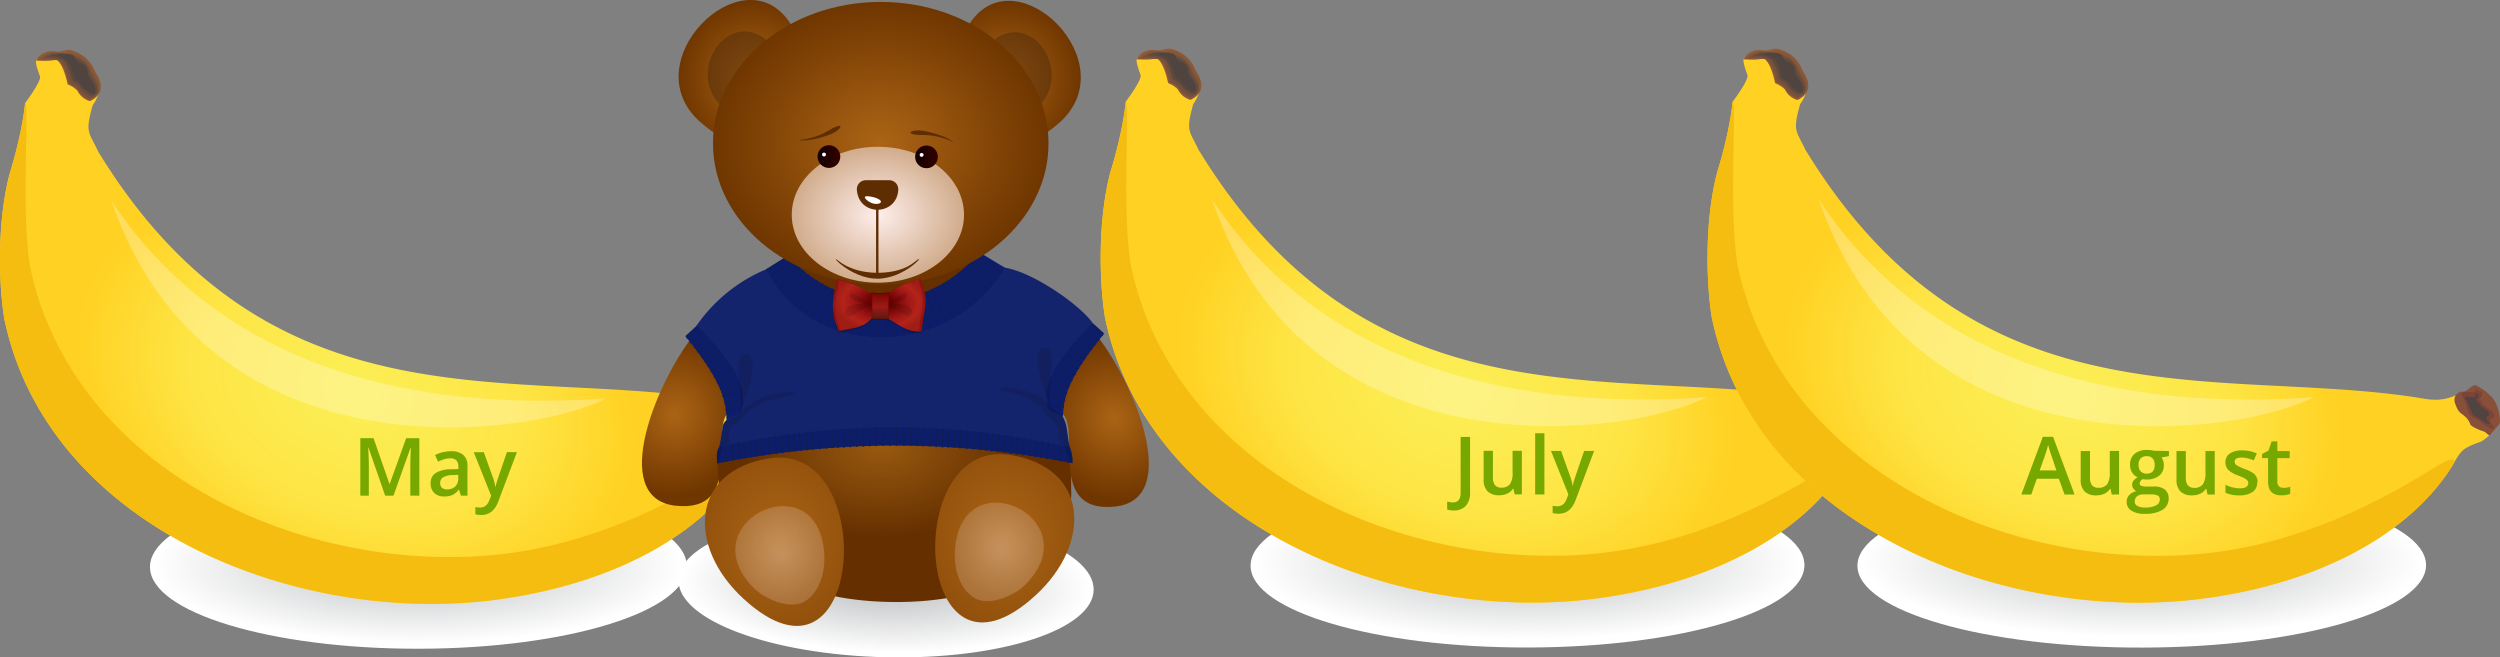 <svg xmlns="http://www.w3.org/2000/svg" xmlns:xlink="http://www.w3.org/1999/xlink" width="948.25" height="249.35" viewBox="0 0 948.25 249.35">
  <rect x="0" y="0" width="948.25" height="249.35" fill="#808080" stroke="none"/>
  <defs>
    <style>
      .cls-1, .cls-10, .cls-11, .cls-12, .cls-13, .cls-14, .cls-15, .cls-16, .cls-17, .cls-18, .cls-19, .cls-2, .cls-20, .cls-21, .cls-22, .cls-23, .cls-24, .cls-25, .cls-26, .cls-27, .cls-28, .cls-29, .cls-3, .cls-30, .cls-31, .cls-32, .cls-33, .cls-34, .cls-35, .cls-36, .cls-37, .cls-38, .cls-39, .cls-4, .cls-40, .cls-46, .cls-47, .cls-48, .cls-49, .cls-5, .cls-50, .cls-51, .cls-52, .cls-53, .cls-6, .cls-7, .cls-8, .cls-9 {
        fill-rule: evenodd;
      }

      .cls-1 {
        fill: url(#GradientFill_1);
      }

      .cls-2 {
        fill: url(#GradientFill_2);
      }

      .cls-3 {
        fill: #885038;
      }

      .cls-4 {
        fill: #7c4338;
      }

      .cls-5 {
        fill: #4f443f;
      }

      .cls-6 {
        fill: #f6bd11;
      }

      .cls-7 {
        fill: #945c37;
      }

      .cls-8 {
        fill: #8e5a38;
      }

      .cls-9 {
        fill: #875739;
      }

      .cls-10 {
        fill: #815539;
      }

      .cls-11 {
        fill: #7b533a;
      }

      .cls-12 {
        fill: #75513b;
      }

      .cls-13 {
        fill: #6f4f3c;
      }

      .cls-14 {
        fill: #684d3c;
      }

      .cls-15 {
        fill: #624b3d;
      }

      .cls-16 {
        fill: #5b493e;
      }

      .cls-17 {
        fill: #55463f;
      }

      .cls-18, .cls-44, .cls-47 {
        fill: #fff;
      }

      .cls-18 {
        opacity: 0.27;
      }

      .cls-19 {
        fill: #76a800;
      }

      .cls-20 {
        fill: url(#GradientFill_1-2);
      }

      .cls-21 {
        fill: url(#GradientFill_2-2);
      }

      .cls-22 {
        fill: url(#GradientFill_1-3);
      }

      .cls-23 {
        fill: url(#GradientFill_2-3);
      }

      .cls-24 {
        fill: url(#GradientFill_1-4);
      }

      .cls-25 {
        fill: url(#GradientFill_3);
      }

      .cls-26 {
        fill: url(#GradientFill_4);
      }

      .cls-27 {
        fill: url(#GradientFill_3-2);
      }

      .cls-28 {
        fill: #14246c;
      }

      .cls-29 {
        fill: #0c1d6b;
      }

      .cls-30, .cls-31, .cls-32, .cls-33 {
        fill: none;
        stroke: #101d57;
        stroke-linecap: round;
        stroke-linejoin: round;
      }

      .cls-30 {
        stroke-width: 0.62px;
      }

      .cls-31 {
        stroke-width: 0.62px;
      }

      .cls-32 {
        stroke-width: 0.63px;
      }

      .cls-33 {
        stroke-width: 0.63px;
      }

      .cls-34 {
        fill: url(#GradientFill_3-3);
      }

      .cls-35, .cls-37 {
        opacity: 0.34;
      }

      .cls-35 {
        fill: url(#GradientFill_5);
      }

      .cls-36 {
        fill: url(#GradientFill_3-4);
      }

      .cls-37 {
        fill: url(#GradientFill_5-2);
      }

      .cls-38 {
        fill: url(#GradientFill_3-5);
      }

      .cls-39 {
        fill: #47260c;
        opacity: 0.42;
      }

      .cls-40 {
        fill: url(#GradientFill_3-6);
      }

      .cls-41 {
        fill: url(#GradientFill_3-7);
      }

      .cls-42 {
        fill: url(#GradientFill_5-3);
      }

      .cls-43 {
        fill: url(#GradientFill_6);
      }

      .cls-45 {
        fill: url(#GradientFill_6-2);
      }

      .cls-46 {
        fill: #5f2d02;
      }

      .cls-48 {
        opacity: 0.12;
      }

      .cls-49 {
        opacity: 0.21;
      }

      .cls-50 {
        fill: url(#GradientFill_7);
      }

      .cls-51 {
        fill: url(#GradientFill_8);
      }

      .cls-52 {
        fill: url(#GradientFill_9);
      }

      .cls-53 {
        fill: url(#GradientFill_10);
      }
    </style>
    <radialGradient id="GradientFill_1" data-name="GradientFill 1" cx="579.39" cy="214.44" r="104.58" gradientTransform="matrix(1, 0, 0, 0.28, 0.05, 153.61)" gradientUnits="userSpaceOnUse">
      <stop offset="0" stop-color="#bbbdbf"/>
      <stop offset="0.99" stop-color="#fff"/>
      <stop offset="1" stop-color="#fff"/>
    </radialGradient>
    <radialGradient id="GradientFill_2" data-name="GradientFill 2" cx="552.53" cy="148.31" r="109.68" gradientTransform="translate(68.07 -137) rotate(19.84) scale(1 0.7)" gradientUnits="userSpaceOnUse">
      <stop offset="0" stop-color="#fbef56"/>
      <stop offset="0.59" stop-color="#fee545"/>
      <stop offset="1" stop-color="#ffd122"/>
    </radialGradient>
    <radialGradient id="GradientFill_1-2" cx="158.71" cy="214.91" r="101.38" gradientTransform="matrix(1, 0, 0, 0.29, 0.05, 152.37)" xlink:href="#GradientFill_1"/>
    <radialGradient id="GradientFill_2-2" cx="135.07" cy="148.78" r="109.68" gradientTransform="translate(43.41 4.82) rotate(19.84) scale(1 0.7)" xlink:href="#GradientFill_2"/>
    <radialGradient id="GradientFill_1-3" cx="812.37" cy="214.47" r="107.37" gradientTransform="matrix(1, 0, 0, 0.27, 0.05, 155.04)" xlink:href="#GradientFill_1"/>
    <radialGradient id="GradientFill_2-3" cx="782.71" cy="148.35" r="109.68" gradientTransform="translate(81.74 -215.1) rotate(19.84) scale(1 0.7)" xlink:href="#GradientFill_2"/>
    <radialGradient id="GradientFill_1-4" cx="336.1" cy="221.9" r="78.42" gradientTransform="translate(2.09 139.64) rotate(1.54) scale(1 0.33)" xlink:href="#GradientFill_1"/>
    <radialGradient id="GradientFill_3" data-name="GradientFill 3" cx="256.79" cy="158.3" r="31.42" gradientTransform="matrix(0.32, -0.95, 0.88, 0.3, 34.54, 353.58)" gradientUnits="userSpaceOnUse">
      <stop offset="0" stop-color="#ab6415"/>
      <stop offset="1" stop-color="#6f3600"/>
    </radialGradient>
    <radialGradient id="GradientFill_4" data-name="GradientFill 4" cx="333.77" cy="167.83" r="52.18" gradientTransform="matrix(1, -0.01, 0.01, 0.68, -1.21, 57.78)" gradientUnits="userSpaceOnUse">
      <stop offset="0" stop-color="#995a10"/>
      <stop offset="1" stop-color="#652f00"/>
    </radialGradient>
    <radialGradient id="GradientFill_3-2" cx="422.44" cy="158.62" r="31.42" gradientTransform="translate(420.14 605.98) rotate(-108.92) scale(1 0.93)" xlink:href="#GradientFill_3"/>
    <radialGradient id="GradientFill_3-3" cx="293.74" cy="204.59" r="81.3" gradientTransform="translate(75.19 470.47) rotate(-81.99) scale(1 0.88)" xlink:href="#GradientFill_3"/>
    <radialGradient id="GradientFill_5" data-name="GradientFill 5" cx="295.89" cy="210.16" r="18.38" gradientTransform="translate(54.04 470.52) rotate(-80.74) scale(1 0.94)" gradientUnits="userSpaceOnUse">
      <stop offset="0" stop-color="#feeeeb"/>
      <stop offset="1" stop-color="#d1ac8c"/>
    </radialGradient>
    <radialGradient id="GradientFill_3-4" cx="381.1" cy="203.28" r="81.3" gradientTransform="matrix(-0.14, -0.99, 0.87, -0.12, 257.74, 605.5)" xlink:href="#GradientFill_3"/>
    <radialGradient id="GradientFill_5-2" cx="378.95" cy="208.85" r="18.38" gradientTransform="translate(246.92 614.33) rotate(-99.26) scale(1 0.94)" xlink:href="#GradientFill_5"/>
    <radialGradient id="GradientFill_3-5" cx="381.19" cy="30.22" r="29.91" gradientTransform="translate(352.15 411.41) rotate(-90) scale(1 0.96)" xlink:href="#GradientFill_3"/>
    <radialGradient id="GradientFill_3-6" cx="286.16" cy="29.91" r="29.91" gradientTransform="translate(257.41 316.07) rotate(-90) scale(1 0.96)" xlink:href="#GradientFill_3"/>
    <radialGradient id="GradientFill_3-7" cx="334.07" cy="54.36" r="63.63" gradientTransform="translate(0 8.54) scale(1 0.84)" xlink:href="#GradientFill_3"/>
    <radialGradient id="GradientFill_5-3" cx="332.98" cy="81.45" r="32.68" gradientTransform="translate(0 17.19) scale(1 0.79)" xlink:href="#GradientFill_5"/>
    <linearGradient id="GradientFill_6" data-name="GradientFill 6" x1="310.1" y1="59.39" x2="318.72" y2="59.39" gradientUnits="userSpaceOnUse">
      <stop offset="0" stop-color="#100"/>
      <stop offset="1" stop-color="#330100"/>
    </linearGradient>
    <linearGradient id="GradientFill_6-2" x1="347.11" y1="59.5" x2="355.73" y2="59.5" xlink:href="#GradientFill_6"/>
    <radialGradient id="GradientFill_7" data-name="GradientFill 7" cx="333.54" cy="115.79" r="18.61" gradientTransform="translate(4.66 24.96) rotate(3.28) scale(1 0.62)" gradientUnits="userSpaceOnUse">
      <stop offset="0" stop-color="#500c0f"/>
      <stop offset="0.22" stop-color="#5b0000"/>
      <stop offset="0.61" stop-color="#901010"/>
      <stop offset="0.82" stop-color="#9d1a14"/>
      <stop offset="1" stop-color="#8f120f"/>
    </radialGradient>
    <radialGradient id="GradientFill_8" data-name="GradientFill 8" cx="333.44" cy="115.82" r="17.55" gradientTransform="matrix(1, 0.06, -0.04, 0.64, 5.29, 20.62)" gradientUnits="userSpaceOnUse">
      <stop offset="0" stop-color="#590a11"/>
      <stop offset="0.22" stop-color="#670000"/>
      <stop offset="0.61" stop-color="#a11816"/>
      <stop offset="0.82" stop-color="#b3231a"/>
      <stop offset="1" stop-color="#9f1d15"/>
    </radialGradient>
    <linearGradient id="GradientFill_9" data-name="GradientFill 9" x1="333.91" y1="110.99" x2="334.21" y2="121.09" gradientUnits="userSpaceOnUse">
      <stop offset="0" stop-color="#6e0000"/>
      <stop offset="0.53" stop-color="#8d0e0e"/>
      <stop offset="1" stop-color="#581711"/>
    </linearGradient>
    <linearGradient id="GradientFill_10" data-name="GradientFill 10" x1="333.91" y1="111.51" x2="334.18" y2="120.54" gradientUnits="userSpaceOnUse">
      <stop offset="0" stop-color="#7b0705"/>
      <stop offset="0.53" stop-color="#9d1a14"/>
      <stop offset="1" stop-color="#621912"/>
    </linearGradient>
  </defs>
  <title>banani_june Ресурс 1</title>
  <g id="Слой_2" data-name="Слой 2">
    <g id="_1" data-name="1">
      <path class="cls-1" d="M684.42,214.23c.2,17.2-46.66,31.25-104.68,31.37s-105.19-13.73-105.39-30.93S521,183.41,579,183.29,684.22,197,684.42,214.23Z"/>
      <g>
        <path class="cls-2" d="M454.88,57.37c-3.77-8.13-5.24-7.21-2.29-17.87,0,0,2.9-3.8,2.32-7-.75-4.11-3.11-6.29-5.07-9.85-2.39-4.14-4.48.49-13.22-.85-5-.71-7.22-1.95-4,6.62.66,1.84-5.65,10.18-5.65,10.18s-.74,10.26-5.86,26.88c-4.64,17.51-4.27,41-2,54.93,16.24,78,108.34,115.42,183.23,106.95,43.83-5.08,79.42-23,96.81-49.4,2.27-3.68,3.18-5.81,5.17-7.48,2.3-1.73,6.35-2.79,6.92-3.23a21.29,21.29,0,0,0,5.83-5.64c2.32-3.37-8-13.24-12.09-12.49-5.69,1-7.56,3.34-15.29,2.14-75.86-12.91-169.13,13-234.75-93.93Z"/>
        <path class="cls-3" d="M703.49,148.44s-3.74,1-2.41,4.69,2.27,3.5,3.45,4.59a7.27,7.27,0,0,1,2.16,2.87c-.14,1,3.74,2.58,5.12,3s2,2.24,2.82,1.12,3.27-3.54,3.42-4.54a16.14,16.14,0,0,0-1.7-7.53c-1.58-3.3-6.7-6.29-7.39-6.49s-1.58.29-3,1.53c-1.15.86-1.78,1-2.47.78Z"/>
        <path class="cls-4" d="M703.83,150.34c-.06-.32-.49-.89-.23-1.26.83-.81,2.21-.4,3.54-.32s1.9-.35,1.67-1.61c.32-.06.6,1.52,1.87,1.29.89-.49.78,2.47-.49,2.7a7.71,7.71,0,0,0,2.91,3.39c1.44.72,3,2.07,2.91,3.39.06.32-.89.49-1.46.92-1,1.5,1.47,2.67,1.27,3.36-.6,2.07-5.06-2.67-7.56-3.84a4,4,0,0,1-2.53-3.13c-.55-1.2-.52-2.84-1.87-4.88Z"/>
        <path class="cls-5" d="M705.07,151.74s-.43-.57-.17-.95c.52-.75,1.58-.29,2.59-.15s1.52-.6,1.35-1.55a1.13,1.13,0,0,1,.69.2c.49.89.35,1.9-.6,2.07.86,1.15,1.84,2.93,2.91,3.39,1.12.77,2.24,1.55,2.1,2.56.06.32-.57.43-.83.81-.77,1.12,1,1.78,1.09,2.41-.4,1.38-3.62-1.95-5.38-2.61a2.92,2.92,0,0,1-1.73-2.3c-.92-1.46-.84-2.79-2-3.88Z"/>
        <path class="cls-6" d="M427,38.63s-.74,10.26-5.86,26.88c-4.64,17.51-4.27,41-2,54.93,16.24,78,108.34,115.42,183.23,106.95,43.83-5.08,79.42-23,96.81-49.4,3.38-4.67,1.45-5.37-6.84-.16-21.8,13.71-50.79,28-84.26,31.85-74.89,8.47-163-31.27-179.19-109.31C425.34,78.71,428.75,38.73,427,38.63Z"/>
        <g>
          <path class="cls-7" d="M431,22.45a6.84,6.84,0,0,1,7.22-3.37c1.39.43,4.74-.87,5.43-.65,5.74,1,8.6,5.94,9,6.55,1.06,2.2,2.74,4.28,2.85,6.65.35,3.69-3.2,5.71-4.09,6.22a7.59,7.59,0,0,1-4.64-3.93,10.52,10.52,0,0,0-3.7-2.4c-2.07-9.53-4.66-9.4-4.66-9.4-2.47.8-7.45.34-7.45.34Z"/>
          <path class="cls-8" d="M431.67,22.33a7.84,7.84,0,0,1,7.6-3.1c1.39.43,4.17-.42,5.18-.26a11.12,11.12,0,0,1,8.35,6.33c.74,2.26,2.74,4.28,2.85,6.65.35,3.69-2.95,5.32-3.83,5.83a7.59,7.59,0,0,1-4.64-3.93,8.06,8.06,0,0,0-3.33-2.12c-2-9.2-4.34-9.46-4.34-9.46-3.22.25-7.83.06-7.83.06Z"/>
          <path class="cls-9" d="M432,22.28a7.2,7.2,0,0,1,7.66-2.77c1.39.43,3.91,0,4.86-.21,5.36.73,7.53,5.46,8,6.06.74,2.26,2.68,4,2.85,6.65.35,3.69-3,5-3.58,5.44a7.59,7.59,0,0,1-4.64-3.93,8.06,8.06,0,0,0-3.33-2.12c-1.95-8.87-4.28-9.13-4.28-9.13-3-.14-7.51,0-7.51,0Z"/>
          <path class="cls-10" d="M432.62,22.16a7,7,0,0,1,7.78-2.11c1.07.49,3.6,0,4.29.24A9.17,9.17,0,0,1,452,26.14c.68,1.93,2.68,4,2.79,6.32a4.51,4.51,0,0,1-3.38,4.72,9.25,9.25,0,0,1-4.64-3.93,8.06,8.06,0,0,0-3.33-2.12c-1.89-8.54-4.22-8.79-4.22-8.79a28.34,28.34,0,0,0-6.56-.17Z"/>
          <path class="cls-11" d="M433.25,22c1.65-1.67,5.33-3,7.84-1.78a9.33,9.33,0,0,0,4,.3c5,.79,6.52,5.3,6.9,5.57.68,1.93,2.68,4,2.79,6.32.29,3.36-2.56,3.88-3.13,4.33A9.25,9.25,0,0,1,447,32.86,5.94,5.94,0,0,0,444,31c-1.83-8.21-3.91-8.85-3.91-8.85a19.84,19.84,0,0,0-6.88-.11Z"/>
          <path class="cls-12" d="M433.51,21.66c1.66-1.67,5.7-2.75,7.9-1.45,1.07.49,3,.47,3.72.69a7.35,7.35,0,0,1,6.27,5.69c.68,1.93,2.68,4,2.79,6.32.29,3.36-2.3,3.5-2.87,3.94a9.8,9.8,0,0,1-4.32-4A10.5,10.5,0,0,0,444,31c-1.77-7.88-3.85-8.52-3.85-8.52a18,18,0,0,0-6.69-.83Z"/>
          <path class="cls-13" d="M434.14,21.54c1.4-1.28,6.08-2.48,8.28-1.17a14.72,14.72,0,0,0,3.46,1.07c4.73.84,5.45,4.81,5.89,5.41.68,1.93,2.68,4,3,5.93.23,3-2,3.11-2.62,3.55a9.8,9.8,0,0,1-4.32-4,10.5,10.5,0,0,0-3-1.85c-1.71-7.55-3.79-8.19-3.79-8.19a16.08,16.08,0,0,0-7-.77Z"/>
          <path class="cls-14" d="M434.77,21.43c1.4-1.28,6.4-2.54,8.34-.84a6.49,6.49,0,0,0,3.15,1.13,6,6,0,0,1,5.2,5.2c.62,1.6,2.68,4,3,5.93.23,3-1.79,2.72-2.36,3.16a8.26,8.26,0,0,1-4.26-3.66,13.07,13.07,0,0,0-2.64-1.91c-1.65-7.22-3.41-7.92-3.41-7.92-4.59-1.89-7.06-1.1-7.06-1.1Z"/>
          <path class="cls-15" d="M435.41,21.31c1.46-1,6.46-2.21,8.4-.51.75.55,2.2,1.31,2.58,1.58,4.35.57,4.38,4.32,4.82,4.93.62,1.6,2.68,4,3,5.93.17,2.7-1.53,2.33-2.17,2.45A10.61,10.61,0,0,1,447.82,32a7.23,7.23,0,0,0-2.58-1.58c-1.59-6.89-3.41-7.92-3.41-7.92-4.34-2.28-6.43-1.21-6.43-1.21Z"/>
          <path class="cls-16" d="M435.72,21.25c1.52-.62,6.83-1.93,8.46-.18a5.57,5.57,0,0,0,2.26,1.64,4.79,4.79,0,0,1,4.13,4.71c.62,1.59,3,3.89,3,5.6.17,2.7-1.28,1.94-1.91,2.06a10.62,10.62,0,0,1-4.26-3.66,4.83,4.83,0,0,0-2.58-1.58c-1.53-6.56-3.35-7.59-3.35-7.59-4-2.34-5.74-1-5.74-1Z"/>
          <path class="cls-17" d="M436.35,21.14c1.2-.56,7.21-1.66,8.84.09.44.6,1.69,2.08,2,2,3.72.69,3.37,4.17,3.44,4.5.62,1.6,3,3.89,3,5.6.17,2.7-1,1.55-1.66,1.67A8.82,8.82,0,0,1,448,31.3a4.89,4.89,0,0,0-2.26-1.64c-1.46-6.22-3-7.32-3-7.32-5.09-2.83-6.43-1.22-6.43-1.22Z"/>
          <path class="cls-5" d="M436.93,20.69c1.26-.23,7.53-1.72,8.9.42.44.6,1.06,2.2,1.75,2.41,3.72.69,3,3.89,3.06,4.22.56,1.27,3,3.89,3,5.6.11,2.37-1.14.89-1.4,1.28a11.9,11.9,0,0,1-3.95-3.72,5.81,5.81,0,0,0-2.2-1.31c-1.4-5.89-3-7.32-3-7.32-5.15-3.16-6.18-1.6-6.18-1.6Z"/>
        </g>
        <path class="cls-18" d="M647.31,150.64c-57,4-140.14-3.12-187.65-75.06C496.72,183.67,620.88,164.8,647.31,150.64Z"/>
      </g>
      <path class="cls-19" d="M551.37,193.62a7,7,0,0,1-2.45-.37v-3a9.2,9.2,0,0,0,2.18.32q2.92,0,2.92-3.7V165.73h3.58v21a7.4,7.4,0,0,1-1.59,5.11,5.93,5.93,0,0,1-4.64,1.77Zm23.16-6.08-.49-2.16h-.18a5,5,0,0,1-2.08,1.81,7,7,0,0,1-3.08.66,6.07,6.07,0,0,1-4.48-1.49,6.19,6.19,0,0,1-1.48-4.52V171h3.53v10.17a4.4,4.4,0,0,0,.78,2.84,3,3,0,0,0,2.43.95,3.86,3.86,0,0,0,3.24-1.32,7.27,7.27,0,0,0,1-4.42V171h3.52v16.5Zm11.26,0h-3.5V164.33h3.5v23.22Zm2.5-16.5h3.82l3.36,9.35a17.76,17.76,0,0,1,1,3.76h.12a15.77,15.77,0,0,1,.49-2q.36-1.17,3.79-11.12h3.79l-7.05,18.69q-1.92,5.14-6.42,5.14a10.13,10.13,0,0,1-2.27-.25v-2.76a8.35,8.35,0,0,0,1.8.18q2.54,0,3.56-2.94l.61-1.55Z"/>
      <path class="cls-20" d="M260.52,214.7c.19,17.2-45.23,31.25-101.47,31.37s-102-13.73-102.16-30.93,45.23-31.26,101.47-31.38S260.33,197.49,260.52,214.7Z"/>
      <g>
        <path class="cls-21" d="M37.42,57.84c-3.77-8.13-5.24-7.21-2.29-17.87,0,0,2.9-3.8,2.32-7-.75-4.11-3.11-6.29-5.07-9.85C30,19,27.9,23.64,19.16,22.3c-5-.71-7.22-1.95-4,6.62.66,1.84-5.65,10.18-5.65,10.18S8.76,49.36,3.63,66c-4.64,17.51-4.27,41-2,54.93,16.24,78,108.34,115.42,183.23,106.95,43.83-5.08,79.42-23,96.81-49.4,2.27-3.68,3.18-5.81,5.17-7.48,2.3-1.73,6.35-2.79,6.92-3.23a21.29,21.29,0,0,0,5.83-5.64c2.32-3.37-8-13.24-12.09-12.49-5.69,1-7.56,3.34-15.29,2.14-75.86-12.91-169.13,13-234.75-93.93Z"/>
        <path class="cls-3" d="M286,148.91s-3.74,1-2.41,4.69,2.27,3.5,3.45,4.59a7.28,7.28,0,0,1,2.16,2.87c-.14,1,3.74,2.58,5.12,3s2,2.24,2.82,1.12,3.27-3.54,3.42-4.54a16.14,16.14,0,0,0-1.7-7.53c-1.58-3.3-6.7-6.29-7.39-6.49s-1.58.29-3,1.53c-1.15.86-1.78,1-2.47.78Z"/>
        <path class="cls-4" d="M286.37,150.8c-.06-.32-.49-.89-.23-1.26.83-.81,2.21-.4,3.54-.32s1.9-.35,1.67-1.61c.32-.06.6,1.52,1.87,1.29.89-.49.78,2.47-.49,2.7a7.71,7.71,0,0,0,2.91,3.39c1.44.72,3,2.07,2.91,3.39.06.32-.89.49-1.46.92-1,1.5,1.47,2.67,1.27,3.36-.6,2.07-5.06-2.67-7.56-3.84a4,4,0,0,1-2.53-3.13c-.55-1.2-.52-2.84-1.87-4.88Z"/>
        <path class="cls-5" d="M287.61,152.21s-.43-.57-.17-.95c.52-.75,1.58-.29,2.59-.15s1.52-.6,1.35-1.55a1.13,1.13,0,0,1,.69.2c.49.89.35,1.9-.6,2.07.86,1.15,1.84,2.93,2.91,3.39,1.12.77,2.24,1.55,2.1,2.56.06.32-.57.43-.83.81-.77,1.12,1,1.78,1.09,2.41-.4,1.38-3.62-2-5.38-2.61a2.92,2.92,0,0,1-1.73-2.3c-.92-1.46-.84-2.79-2-3.88Z"/>
        <path class="cls-6" d="M9.49,39.1S8.76,49.36,3.63,66c-4.64,17.51-4.27,41-2,54.93,16.24,78,108.34,115.42,183.23,106.95,43.83-5.08,79.42-23,96.81-49.4,3.38-4.67,1.45-5.37-6.84-.16C253,192,224,206.28,190.53,210.16c-74.89,8.47-163-31.27-179.19-109.31C7.87,79.18,11.29,39.2,9.49,39.1Z"/>
        <g>
          <path class="cls-7" d="M13.58,22.92a6.84,6.84,0,0,1,7.22-3.37c1.39.43,4.74-.87,5.43-.65,5.74,1,8.6,5.94,9,6.55,1.06,2.2,2.74,4.28,2.85,6.65.35,3.69-3.2,5.71-4.09,6.22a7.59,7.59,0,0,1-4.64-3.93,10.52,10.52,0,0,0-3.7-2.4c-2.07-9.53-4.66-9.4-4.66-9.4-2.47.8-7.45.34-7.45.34Z"/>
          <path class="cls-8" d="M14.21,22.8a7.84,7.84,0,0,1,7.6-3.1c1.39.43,4.17-.42,5.18-.26a11.12,11.12,0,0,1,8.35,6.33c.74,2.26,2.74,4.28,2.85,6.65.35,3.69-2.95,5.32-3.83,5.83a7.59,7.59,0,0,1-4.64-3.93,8.06,8.06,0,0,0-3.33-2.12C24.37,23,22,22.74,22,22.74c-3.22.25-7.83.06-7.83.06Z"/>
          <path class="cls-9" d="M14.53,22.74A7.2,7.2,0,0,1,22.19,20c1.39.43,3.91,0,4.86-.21,5.36.73,7.53,5.46,8,6.06.74,2.26,2.68,4,2.85,6.65.35,3.69-3,5-3.58,5.44A7.59,7.59,0,0,1,29.65,34a8.06,8.06,0,0,0-3.33-2.12C24.37,23,22,22.74,22,22.74c-3-.14-7.51,0-7.51,0Z"/>
          <path class="cls-10" d="M15.16,22.63a7,7,0,0,1,7.78-2.11c1.07.49,3.6,0,4.29.24a9.17,9.17,0,0,1,7.28,5.84c.68,1.93,2.68,4,2.79,6.32a4.51,4.51,0,0,1-3.38,4.72,9.25,9.25,0,0,1-4.64-3.93,8.06,8.06,0,0,0-3.33-2.12c-1.89-8.54-4.22-8.79-4.22-8.79a28.33,28.33,0,0,0-6.56-.17Z"/>
          <path class="cls-11" d="M15.79,22.51c1.65-1.67,5.33-3,7.84-1.78a9.33,9.33,0,0,0,4,.3c5,.79,6.52,5.3,6.9,5.57.68,1.93,2.68,4,2.79,6.32.29,3.36-2.56,3.88-3.13,4.33a9.25,9.25,0,0,1-4.64-3.93,5.94,5.94,0,0,0-3-1.85c-1.83-8.21-3.91-8.85-3.91-8.85a19.84,19.84,0,0,0-6.88-.11Z"/>
          <path class="cls-12" d="M16,22.12c1.66-1.67,5.7-2.75,7.9-1.45,1.07.49,3,.47,3.72.69a7.35,7.35,0,0,1,6.27,5.69c.68,1.93,2.68,4,2.79,6.32.29,3.36-2.3,3.5-2.87,3.94a9.8,9.8,0,0,1-4.32-4,10.5,10.5,0,0,0-3-1.85C24.81,23.6,22.73,23,22.73,23A18,18,0,0,0,16,22.12Z"/>
          <path class="cls-13" d="M16.68,22c1.4-1.28,6.08-2.48,8.28-1.17a14.73,14.73,0,0,0,3.46,1.07c4.73.84,5.45,4.81,5.89,5.41.68,1.93,2.68,4,3,5.93.23,3-2,3.11-2.62,3.55a9.8,9.8,0,0,1-4.32-4,10.5,10.5,0,0,0-3-1.85c-1.71-7.55-3.79-8.19-3.79-8.19a16.08,16.08,0,0,0-7-.77Z"/>
          <path class="cls-14" d="M17.31,21.89c1.4-1.28,6.4-2.54,8.34-.84a6.49,6.49,0,0,0,3.15,1.13,6,6,0,0,1,5.2,5.2c.62,1.6,2.68,4,3,5.93.23,3-1.79,2.72-2.36,3.16a8.26,8.26,0,0,1-4.26-3.66,13.07,13.07,0,0,0-2.64-1.91C26.14,23.69,24.37,23,24.37,23c-4.59-1.89-7.06-1.1-7.06-1.1Z"/>
          <path class="cls-15" d="M17.94,21.78c1.46-1,6.46-2.21,8.4-.51.75.55,2.2,1.31,2.58,1.58,4.35.57,4.38,4.32,4.82,4.93.62,1.6,2.68,4,3,5.93.17,2.7-1.53,2.33-2.17,2.45a10.62,10.62,0,0,1-4.26-3.66,7.23,7.23,0,0,0-2.58-1.58C26.2,24,24.37,23,24.37,23c-4.34-2.28-6.43-1.21-6.43-1.21Z"/>
          <path class="cls-16" d="M18.26,21.72c1.52-.62,6.83-1.93,8.46-.18A5.57,5.57,0,0,0,29,23.18a4.79,4.79,0,0,1,4.13,4.71c.62,1.6,3,3.89,3,5.6.17,2.7-1.28,1.94-1.91,2.06a10.62,10.62,0,0,1-4.26-3.66,4.83,4.83,0,0,0-2.58-1.58C25.82,23.75,24,22.72,24,22.72c-4-2.34-5.74-1-5.74-1Z"/>
          <path class="cls-17" d="M18.89,21.6c1.2-.56,7.21-1.66,8.84.09.44.6,1.69,2.08,2,2,3.72.69,3.37,4.17,3.44,4.5.62,1.59,3,3.89,3,5.6.17,2.7-1,1.55-1.66,1.67a8.82,8.82,0,0,1-3.95-3.72,4.89,4.89,0,0,0-2.26-1.64c-1.46-6.22-3-7.32-3-7.32C20.23,20,18.89,21.6,18.89,21.6Z"/>
          <path class="cls-5" d="M19.46,21.16c1.26-.23,7.53-1.72,8.9.42.44.6,1.06,2.2,1.75,2.41,3.72.69,3,3.89,3.06,4.22.56,1.27,3,3.89,3,5.6.11,2.37-1.14.89-1.4,1.28a11.9,11.9,0,0,1-3.95-3.72,5.81,5.81,0,0,0-2.2-1.31c-1.4-5.89-3-7.32-3-7.32-5.15-3.16-6.18-1.6-6.18-1.6Z"/>
        </g>
        <path class="cls-18" d="M229.85,151.11c-57,4-140.14-3.12-187.65-75.06C79.26,184.14,203.41,165.27,229.85,151.11Z"/>
      </g>
      <path class="cls-19" d="M146.09,188l-6.32-18.22h-.12q.26,4.06.25,7.61V188h-3.23V166.2h5l6.06,17.35h.09l6.24-17.35h5V188h-3.43V177.22q0-1.63.08-4.24c.05-1.74.1-2.8.14-3.16h-.12L149.24,188Zm28.71,0-.7-2.29H174a6.72,6.72,0,0,1-2.4,2.05,7.61,7.61,0,0,1-3.1.54,5.24,5.24,0,0,1-3.79-1.31,4.91,4.91,0,0,1-1.36-3.72,4.36,4.36,0,0,1,1.89-3.85A10.89,10.89,0,0,1,171,178l2.85-.09V177a3.37,3.37,0,0,0-.74-2.37,3,3,0,0,0-2.29-.78,7.87,7.87,0,0,0-2.43.37,18.81,18.81,0,0,0-2.24.88l-1.13-2.5a12.13,12.13,0,0,1,2.94-1.07,13.47,13.47,0,0,1,3-.37,7.11,7.11,0,0,1,4.75,1.37,5.37,5.37,0,0,1,1.6,4.31V188Zm-5.22-2.38a4.33,4.33,0,0,0,3.07-1.07,3.88,3.88,0,0,0,1.16-3v-1.44l-2.12.09a7.18,7.18,0,0,0-3.6.83,2.51,2.51,0,0,0-1.13,2.26,2.21,2.21,0,0,0,.66,1.71,2.83,2.83,0,0,0,2,.61Zm10.11-14.11h3.82l3.36,9.35a17.76,17.76,0,0,1,1,3.76H188a15.77,15.77,0,0,1,.49-2q.36-1.17,3.79-11.12h3.79L189,190.2q-1.92,5.14-6.42,5.14a10.13,10.13,0,0,1-2.27-.25v-2.76a8.34,8.34,0,0,0,1.8.18q2.54,0,3.56-2.94l.61-1.55Z"/>
      <path class="cls-22" d="M920.2,214.26c.2,17.2-47.91,31.25-107.47,31.37s-108-13.73-108.2-30.93S752.44,183.44,812,183.32,920,197.06,920.2,214.26Z"/>
      <g>
        <path class="cls-23" d="M685.07,57.4c-3.77-8.13-5.24-7.21-2.29-17.87,0,0,2.9-3.8,2.32-7-.75-4.11-3.11-6.29-5.07-9.85-2.39-4.14-4.48.49-13.22-.85-5-.71-7.22-1.95-4,6.62.66,1.84-5.65,10.18-5.65,10.18s-.74,10.26-5.86,26.88c-4.64,17.51-4.27,41-2,54.93,16.24,78,108.34,115.42,183.23,106.95,43.83-5.08,79.42-23,96.81-49.4,2.27-3.68,3.18-5.81,5.17-7.48,2.3-1.73,6.35-2.79,6.92-3.23a21.29,21.29,0,0,0,5.83-5.64c2.32-3.37-8-13.24-12.09-12.49-5.69,1-7.56,3.34-15.29,2.14-75.86-12.91-169.13,13-234.75-93.93Z"/>
        <path class="cls-3" d="M933.67,148.47s-3.74,1-2.41,4.69,2.27,3.5,3.45,4.59a7.28,7.28,0,0,1,2.16,2.87c-.14,1,3.74,2.58,5.12,3s2,2.24,2.82,1.12,3.27-3.54,3.42-4.54a16.14,16.14,0,0,0-1.7-7.53c-1.58-3.3-6.7-6.29-7.39-6.49s-1.58.29-3,1.53c-1.15.86-1.78,1-2.47.78Z"/>
        <path class="cls-4" d="M934,150.37c-.06-.32-.49-.89-.23-1.26.83-.81,2.21-.4,3.54-.32s1.9-.35,1.67-1.61c.32-.06.6,1.52,1.87,1.29.89-.49.78,2.47-.49,2.7a7.71,7.71,0,0,0,2.91,3.39c1.44.72,3,2.07,2.91,3.39.06.32-.89.49-1.46.92-1,1.5,1.47,2.67,1.27,3.36-.6,2.07-5.06-2.67-7.56-3.84a4,4,0,0,1-2.53-3.13c-.55-1.2-.52-2.84-1.87-4.88Z"/>
        <path class="cls-5" d="M935.25,151.78s-.43-.57-.17-.95c.52-.75,1.58-.29,2.59-.15s1.52-.6,1.35-1.55a1.13,1.13,0,0,1,.69.2c.49.89.35,1.9-.6,2.07.86,1.15,1.84,2.93,2.91,3.39,1.12.77,2.24,1.55,2.1,2.56.06.32-.57.43-.83.81-.77,1.12,1,1.78,1.1,2.41-.4,1.38-3.62-2-5.38-2.61a2.92,2.92,0,0,1-1.73-2.3c-.92-1.46-.84-2.79-2-3.88Z"/>
        <path class="cls-6" d="M657.14,38.66s-.74,10.26-5.86,26.88c-4.64,17.51-4.27,41-2,54.93,16.24,78,108.34,115.42,183.23,106.95,43.83-5.08,79.42-23,96.81-49.4,3.38-4.67,1.45-5.37-6.84-.16-21.8,13.71-50.79,28-84.26,31.85-74.89,8.47-163-31.27-179.19-109.31C655.52,78.75,658.93,38.77,657.14,38.66Z"/>
        <g>
          <path class="cls-7" d="M661.22,22.48a6.84,6.84,0,0,1,7.22-3.37c1.39.43,4.74-.87,5.43-.65,5.74,1,8.6,5.94,9,6.55,1.06,2.2,2.74,4.28,2.85,6.65.35,3.69-3.2,5.71-4.09,6.22A7.59,7.59,0,0,1,677,33.94a10.52,10.52,0,0,0-3.7-2.4c-2.07-9.53-4.66-9.4-4.66-9.4-2.47.8-7.45.34-7.45.34Z"/>
          <path class="cls-8" d="M661.86,22.37a7.84,7.84,0,0,1,7.6-3.1c1.39.43,4.17-.42,5.18-.26A11.12,11.12,0,0,1,683,25.34c.74,2.26,2.74,4.28,2.85,6.65.35,3.69-2.95,5.32-3.83,5.83a7.59,7.59,0,0,1-4.64-3.93A8.06,8.06,0,0,0,674,31.76c-2-9.2-4.34-9.46-4.34-9.46-3.22.25-7.83.06-7.83.06Z"/>
          <path class="cls-9" d="M662.17,22.31a7.2,7.2,0,0,1,7.66-2.77c1.39.43,3.91,0,4.86-.21,5.36.73,7.53,5.46,8,6.06.74,2.26,2.68,4,2.85,6.65.35,3.69-3,5-3.58,5.44a7.59,7.59,0,0,1-4.64-3.93A8.06,8.06,0,0,0,674,31.43c-1.95-8.87-4.28-9.13-4.28-9.13-3-.14-7.51,0-7.51,0Z"/>
          <path class="cls-10" d="M662.8,22.19a7,7,0,0,1,7.78-2.11c1.07.49,3.6,0,4.29.24a9.17,9.17,0,0,1,7.28,5.84c.68,1.93,2.68,4,2.79,6.32a4.51,4.51,0,0,1-3.38,4.72,9.25,9.25,0,0,1-4.64-3.93,8.06,8.06,0,0,0-3.33-2.12c-1.89-8.54-4.22-8.79-4.22-8.79a28.33,28.33,0,0,0-6.56-.17Z"/>
          <path class="cls-11" d="M663.44,22.08c1.65-1.67,5.33-3,7.84-1.78a9.33,9.33,0,0,0,4,.3c5,.79,6.52,5.3,6.9,5.57.68,1.93,2.68,4,2.79,6.32.29,3.36-2.56,3.88-3.13,4.33a9.25,9.25,0,0,1-4.64-3.93,5.94,5.94,0,0,0-3-1.85c-1.83-8.21-3.91-8.85-3.91-8.85a19.84,19.84,0,0,0-6.88-.11Z"/>
          <path class="cls-12" d="M663.69,21.69c1.66-1.67,5.7-2.75,7.9-1.45,1.07.49,3,.47,3.72.69a7.35,7.35,0,0,1,6.27,5.69c.68,1.93,2.68,4,2.79,6.32.29,3.36-2.3,3.5-2.87,3.94a9.8,9.8,0,0,1-4.32-4,10.5,10.5,0,0,0-3-1.85c-1.77-7.88-3.85-8.52-3.85-8.52a18,18,0,0,0-6.69-.83Z"/>
          <path class="cls-13" d="M664.32,21.57c1.4-1.28,6.08-2.48,8.28-1.17a14.72,14.72,0,0,0,3.46,1.07c4.73.84,5.45,4.81,5.89,5.41.68,1.93,2.68,4,3,5.93.23,3-2,3.11-2.62,3.55a9.8,9.8,0,0,1-4.32-4,10.5,10.5,0,0,0-3-1.85c-1.71-7.55-3.79-8.19-3.79-8.19a16.08,16.08,0,0,0-7-.77Z"/>
          <path class="cls-14" d="M665,21.46c1.4-1.28,6.4-2.54,8.34-.84a6.49,6.49,0,0,0,3.15,1.13,6,6,0,0,1,5.2,5.2c.62,1.59,2.68,4,3,5.93.23,3-1.79,2.72-2.36,3.16a8.26,8.26,0,0,1-4.26-3.66,13.07,13.07,0,0,0-2.64-1.91c-1.65-7.22-3.41-7.92-3.41-7.92-4.59-1.89-7.06-1.1-7.06-1.1Z"/>
          <path class="cls-15" d="M665.59,21.34c1.46-1,6.46-2.21,8.4-.51.75.55,2.2,1.31,2.58,1.58,4.35.57,4.38,4.32,4.82,4.93.62,1.6,2.68,4,3,5.93.17,2.7-1.53,2.33-2.17,2.45A10.62,10.62,0,0,1,678,32.05a7.23,7.23,0,0,0-2.58-1.58c-1.59-6.89-3.41-7.92-3.41-7.92-4.34-2.28-6.43-1.21-6.43-1.21Z"/>
          <path class="cls-16" d="M665.9,21.28c1.52-.62,6.83-1.93,8.46-.18a5.57,5.57,0,0,0,2.26,1.64,4.79,4.79,0,0,1,4.13,4.71c.62,1.6,3,3.89,3,5.6.17,2.7-1.28,1.94-1.91,2.06a10.62,10.62,0,0,1-4.26-3.66A4.83,4.83,0,0,0,675,29.87c-1.53-6.56-3.35-7.59-3.35-7.59-4-2.34-5.74-1-5.74-1Z"/>
          <path class="cls-17" d="M666.54,21.17c1.2-.56,7.21-1.66,8.84.09.44.6,1.69,2.08,2,2,3.72.69,3.37,4.17,3.44,4.5.62,1.59,3,3.89,3,5.6.17,2.7-1,1.55-1.66,1.67a8.82,8.82,0,0,1-3.95-3.72,4.89,4.89,0,0,0-2.26-1.64c-1.46-6.22-3-7.32-3-7.32-5.09-2.83-6.43-1.22-6.43-1.22Z"/>
          <path class="cls-5" d="M667.11,20.72c1.26-.23,7.53-1.72,8.9.42.44.6,1.06,2.2,1.75,2.41,3.72.69,3,3.89,3.06,4.22.56,1.27,3,3.89,3,5.6.11,2.37-1.14.89-1.4,1.28a11.9,11.9,0,0,1-3.95-3.72,5.81,5.81,0,0,0-2.2-1.31c-1.4-5.89-3-7.32-3-7.32-5.15-3.16-6.18-1.6-6.18-1.6Z"/>
        </g>
        <path class="cls-18" d="M877.5,150.67c-57,4-140.14-3.12-187.65-75.06C726.9,183.7,851.06,164.84,877.5,150.67Z"/>
      </g>
      <path class="cls-19" d="M783.09,187.58l-2.18-6h-8.33l-2.13,6h-3.76l8.16-21.9h3.88l8.16,21.9ZM780,178.44l-2-5.94c-.15-.4-.36-1-.62-1.88s-.44-1.48-.54-1.88a34.27,34.27,0,0,1-1.18,4l-2,5.68ZM801,187.58l-.49-2.16h-.18a5,5,0,0,1-2.08,1.81,7,7,0,0,1-3.08.66,6.07,6.07,0,0,1-4.48-1.49,6.19,6.19,0,0,1-1.48-4.52V171.08h3.53v10.17a4.4,4.4,0,0,0,.78,2.84A3,3,0,0,0,796,185a3.86,3.86,0,0,0,3.24-1.32,7.27,7.27,0,0,0,1-4.42v-8.22h3.52v16.5Zm21.68-16.5V173l-2.82.52a4.45,4.45,0,0,1,.64,1.28,5.09,5.09,0,0,1,.25,1.61,4.93,4.93,0,0,1-1.76,4,7.36,7.36,0,0,1-4.84,1.46,8.17,8.17,0,0,1-1.44-.12,2,2,0,0,0-1.13,1.64.91.91,0,0,0,.53.85,4.56,4.56,0,0,0,1.94.29H817a6.4,6.4,0,0,1,4.14,1.16,4.08,4.08,0,0,1,1.42,3.36,4.86,4.86,0,0,1-2.31,4.32,12.17,12.17,0,0,1-6.68,1.52,9.22,9.22,0,0,1-5.14-1.19,3.86,3.86,0,0,1-1.78-3.4,3.62,3.62,0,0,1,1-2.56,5.2,5.2,0,0,1,2.69-1.44,2.63,2.63,0,0,1-1.16-1,2.49,2.49,0,0,1,.07-3,6.07,6.07,0,0,1,1.55-1.27,4.65,4.65,0,0,1-2.08-1.8,5.31,5.31,0,0,1-.79-2.92,5.23,5.23,0,0,1,1.69-4.16,7.12,7.12,0,0,1,4.82-1.48,11.53,11.53,0,0,1,1.47.1,8.94,8.94,0,0,1,1.16.21Zm-13,19.06a1.92,1.92,0,0,0,1,1.75,5.63,5.63,0,0,0,2.87.61,8.67,8.67,0,0,0,4.26-.82,2.46,2.46,0,0,0,1.41-2.18,1.64,1.64,0,0,0-.77-1.53,6.22,6.22,0,0,0-2.86-.45H813a3.72,3.72,0,0,0-2.39.71,2.32,2.32,0,0,0-.89,1.91Zm1.5-13.72a3.32,3.32,0,0,0,.8,2.38,3,3,0,0,0,2.29.84q3,0,3-3.25a3.67,3.67,0,0,0-.75-2.48,2.86,2.86,0,0,0-2.29-.87,3,3,0,0,0-2.31.87,3.64,3.64,0,0,0-.78,2.52Zm26.16,11.16-.49-2.16h-.18a5,5,0,0,1-2.08,1.81,7,7,0,0,1-3.08.66,6.07,6.07,0,0,1-4.48-1.49,6.19,6.19,0,0,1-1.48-4.52V171.08h3.53v10.17a4.4,4.4,0,0,0,.78,2.84,3,3,0,0,0,2.43.95,3.86,3.86,0,0,0,3.24-1.32,7.27,7.27,0,0,0,1-4.42v-8.22h3.52v16.5Zm18.84-4.69a4.31,4.31,0,0,1-1.76,3.71,8.42,8.42,0,0,1-5,1.29,11.92,11.92,0,0,1-5.3-1v-3a13,13,0,0,0,5.42,1.34q3.24,0,3.24-2a1.55,1.55,0,0,0-.36-1,4.24,4.24,0,0,0-1.18-.87,20.5,20.5,0,0,0-2.28-1,10.59,10.59,0,0,1-3.86-2.2,4.1,4.1,0,0,1-1-2.87,3.77,3.77,0,0,1,1.71-3.29,8.13,8.13,0,0,1,4.65-1.17A13.11,13.11,0,0,1,856,172l-1.14,2.64a12.18,12.18,0,0,0-4.49-1.1q-2.77,0-2.77,1.58a1.58,1.58,0,0,0,.72,1.31,15.75,15.75,0,0,0,3.16,1.48,14.2,14.2,0,0,1,3,1.45,4,4,0,0,1,1.82,3.57Zm9.93,2.16a8.48,8.48,0,0,0,2.57-.4v2.65a7,7,0,0,1-1.5.42,10.06,10.06,0,0,1-1.9.17q-5,0-5-5.25v-8.89h-2.26v-1.55l2.42-1.28,1.19-3.49h2.16v3.67h4.7v2.66h-4.7v8.83a2.47,2.47,0,0,0,.63,1.87A2.32,2.32,0,0,0,866.19,185Z"/>
      <path class="cls-24" d="M414.83,223.6c0,15.13-35.2,26.64-78.69,25.7s-78.75-14-78.78-29.09,35.2-26.64,78.69-25.7S414.8,208.47,414.83,223.6Z"/>
      <g>
        <path class="cls-25" d="M256.3,191.82c-26-2.78-6.8-48.71,8.35-66.65,12.31-14.57,9.69-3.93,14.26,22.05.58,3.32.41,6.91-2.62,9.33C269.27,162.17,282.32,194.6,256.3,191.82Z"/>
        <path class="cls-26" d="M271.89,172.94c11.23-4.16,15.69-73.54,27.12-75.67C321.45,93.07,346,72,371.39,96c11.36,10.72,24.12,72.44,34.79,76.29l.15,15.93c-2.48,28.84-35.12,40.23-66.55,40.13-34.26-.11-61.86-11.91-67.06-43.61Z"/>
        <path class="cls-27" d="M422.94,192.14c26-2.78,6.8-48.71-8.35-66.65-12.31-14.57-9.69-3.93-14.26,22.05-.58,3.32-.41,6.91,2.62,9.33C410,162.49,396.92,194.92,422.94,192.14Z"/>
        <path class="cls-28" d="M295,102a5.62,5.62,0,0,0-4.39.13A60.63,60.63,0,0,0,264,123.8c1.46.34,10.55,27.69,13,31.5.1.15-1.37,2.17-1.42,3.56,0,1-.93.81-1.51,2.94,0,.79-1,6.88-1.32,7.75-.2.64.88,1.77.88,2.32,0,1.68,3.37,1.87,4.1,1.7l4.2.19c29.1-8.37,94.47-9.65,121.9-.6,1.07.34,1.81.94,2.88,1.19a8.06,8.06,0,0,0-.24-1.53c-.1-.58-.2-1-.29-1.58-.24-1.06-.49-2-.73-3.07-.34-1.47-.59-4.81-1.07-6.9s-1.42-3.22-1.27-3.43c-.34-3.49-5-7.2-1.37-10.41l12.74-24.9c-5.42-7.43-22.95-19.34-33.3-21C373.78,104.15,340.38,138.48,295,102Z"/>
        <path class="cls-29" d="M405.82,169.72a316,316,0,0,0-66.45-7.7h-.31a314,314,0,0,0-66.28,7.53c-1.34,2-.77,4-.8,6.25A344.19,344.19,0,0,1,339.36,169a347.83,347.83,0,0,1,67.46,6.7A14.58,14.58,0,0,0,405.82,169.72Z"/>
        <path class="cls-29" d="M298.87,96.9c17.6,20.4,50.12,25,72.7-1.14l9.63,5.82c-20.83,34.84-73.27,35.28-90.58.5Z"/>
        <path class="cls-30" d="M292.38,105a97.34,97.34,0,0,0,7.89-6.36m29.39,29.1c.3-4.46,1-9.21,1.31-13.68M323,126.68c.85-4.39,1.79-9.23,2.64-13.62m.8,14.3c.64-4.43,1.33-9.27,2-13.7M291,102.58a90.89,90.89,0,0,0,8-5.32m-5.07,10.2c3.16-3.16,4.48-4.33,7.65-7.5m-4.28,11.91c2.67-3.59,4.7-5.4,7.38-9m-9.19,7c3-3.28,4.46-5.13,7.51-8.41m2.41,17.71c2.23-3.88,4.24-7.53,6.47-11.41M301.47,116l6.6-10.53m-4.8,12.07,6.81-10.88m3.86,17.07c1.39-4.25,2.86-8.63,4.25-12.89m-1.28,14.35c1.12-4.33,2.4-9.18,3.52-13.51m-9.6,10.7c1.5-4.22,3.47-8.44,5-12.66M319.95,126c1-4.36,2.08-9.09,3.08-13.45m-23.56,1.56c2.51-3.7,4.39-6.16,6.91-9.87M308,120.84c1.92-4,3.78-8.06,5.7-12.1"/>
        <path class="cls-29" d="M259.92,127.48l4.34-3.94c12.13,12,20.86,23.49,16.33,33.11l-5,2.2c0-.3-.16-2-.18-2.31C274.86,147.56,268.14,137.58,259.92,127.48Z"/>
        <path class="cls-31" d="M266.55,126c-3.38,2.93-1.07,1.06-4.45,4m2.57-5.81-4,4m12.27,5c-3.7,2.51-1.88,1.29-5.58,3.8m2.49-7.53c-3.61,2.65-1.52,1.28-5.13,3.93m6.7-2c-3.61,2.65-1.64,1.24-5.25,3.88m11.54,4.87c-4.14,1.7-2.57,1.14-6.71,2.84m5.2-5.39c-4.09,1.8-2.43,1.3-6.53,3.11m-1.38-12.83c-3.51,2.78-1.29,1.11-4.8,3.89m11.15,3.43c-3.89,2.22-2.31,1.26-6.2,3.48m12.3,16c-4.43.63-.88.1-5.31.73m5.52-7.06c-4.32,1.18-2.42.64-6.74,1.81m7,1.34c-4.37,1-1.85.39-6.22,1.36m4-10.17c-4.24,1.43-2.61,1-6.85,2.41m7.88.43-6.66,2.05"/>
        <path class="cls-31" d="M378.32,105.92c-.08-.07-6.34-4.82-8.93-7.34m-30,28.74c-.3-4.46-.59-8.89-.89-13.35m7.93,12.33c-.85-4.39-1.69-8.72-2.54-13.12M343,127q-1-6.64-1.92-13.3M380,103.53s-6.43-4.17-9.26-6.42m5.53,11c-3.16-3.16-5-5.09-8.2-8.25m4.71,12.51c-2.67-3.59-5.21-6.08-7.89-9.66m9.62,7.55c-3-3.28-4.78-5.67-7.82-9M364.16,119c-2.23-3.88-4.38-7.25-6.61-11.13m10.9,8.14c-2.37-3.79-4.9-6.65-7.28-10.45m5.18,11.95c-2.37-3.79-4.64-6.94-7-10.73m-3.86,16.6c-1.39-4.25-2.87-8.22-4.26-12.47m1.29,13.94c-1.12-4.33-2.39-8.66-3.5-13M358.59,122c-1.5-4.22-3.47-8-5-12.19m-4.16,15.82c-1-4.36-2.11-8.69-3.11-13m24.17,1.7c-2.51-3.7-4.8-6.44-7.31-10.14m-1.83,16.33c-1.93-4-3.77-7.59-5.69-11.63"/>
        <path class="cls-30" d="M336.67,127.89,336,114.08m-3,13.85.39-13.78"/>
        <g>
          <path class="cls-32" d="M275.42,169l0,5.92m-2-5.5-.87,6m12-8.17.55,6m-5-5.28.32,6m1.88-6.44.48,6.07m6.34-7.23.38,6.2m-11.72-4.1.19,5.93m8.72-7.63.48,6.12"/>
          <path class="cls-33" d="M291.55,166l.32,6.19m9.15-7.57.46,6.39m-5.06-5.73.48,6.3m1.93-6.63.4,6.3m6.44-7.21.35,6.48m-12.11-4.89.53,6.27m8.79-7.59.52,6.46"/>
          <path class="cls-33" d="M308.18,163.88l.27,6.44m9.24-7.41.25,6.72m-4.87-6.25.42,6.58m2-6.76.33,6.48m6.53-7,.16,6.73m-12-5.77.47,6.5m8.89-7.29.3,6.72"/>
          <path class="cls-33" d="M324.83,162.58l.22,6.67m4.79-6.83,0,6.66m2.48-6.82-.08,6.68m-4.83-6.54.13,6.78"/>
          <path class="cls-33" d="M402.2,168.88l0,5.92m2-5.5.87,6m-12-8.17-.55,6m5-5.28-.32,6m-1.88-6.44-.48,6.07m-6.34-7.23-.38,6.2m11.72-4.1-.19,5.93m-8.72-7.63-.48,6.12"/>
          <path class="cls-33" d="M386.08,165.93l-.32,6.19m-9.15-7.57-.46,6.39m5.06-5.73-.48,6.3m-1.93-6.63-.4,6.3M372,164l-.35,6.48m12.11-4.89-.53,6.27m-8.79-7.59-.52,6.46"/>
          <path class="cls-33" d="M369.44,163.78l-.27,6.44m-9.24-7.41-.25,6.72m4.87-6.25-.42,6.58m-2-6.76-.33,6.48m-6.53-7-.16,6.73m12-5.77-.47,6.5m-8.89-7.29-.3,6.72"/>
          <path class="cls-33" d="M352.8,162.48l-.22,6.67m-4.79-6.83,0,6.66m-2.48-6.82.08,6.68m4.83-6.54-.13,6.78"/>
          <path class="cls-33" d="M342.75,162.26l.18,6.61m-5.26-6.7-.11,6.73m-2.48-6.73-.08,6.72m5.06-6.69,0,6.69"/>
        </g>
        <g>
          <path class="cls-34" d="M292,173.82c41.54-6.33,36.1,95.7-10.07,53.21C260.61,207.4,261.66,178.44,292,173.82Z"/>
          <path class="cls-35" d="M312.3,206.94c-5-30.78-50.12-8.43-26.69,15.82,4.39,4.55,13.24,8.1,18.5,5.9C310.16,226.13,314,217.28,312.3,206.94Z"/>
        </g>
        <g>
          <path class="cls-36" d="M382.83,172.5c-41.54-6.33-36.1,95.7,10.07,53.21C414.23,206.09,413.18,177.12,382.83,172.5Z"/>
          <path class="cls-37" d="M362.54,205.63c5-30.78,50.12-8.43,26.7,15.82-4.39,4.55-13.24,8.1-18.5,5.9C364.67,224.82,360.86,216,362.54,205.63Z"/>
        </g>
        <path class="cls-29" d="M418.83,126.49l-4.34-3.94c-12.13,12-20.86,23.49-16.33,33.11l5,2.2c0-.3.16-2,.18-2.31C403.89,146.56,410.61,136.59,418.83,126.49Z"/>
        <path class="cls-30" d="M412.2,125c3.38,2.93,1.07,1.06,4.45,4m-2.57-5.81,4,4m-12.27,5c3.7,2.51,1.88,1.29,5.58,3.8m-2.49-7.53c3.61,2.65,1.52,1.28,5.13,3.93m-6.7-2c3.61,2.65,1.64,1.24,5.25,3.88M401,139.19c4.14,1.7,2.57,1.14,6.71,2.84m-5.2-5.39c4.09,1.8,2.43,1.3,6.53,3.11m1.38-12.83c3.5,2.78,1.29,1.11,4.8,3.89m-11.15,3.43c3.89,2.22,2.31,1.26,6.2,3.48m-12.92,15.85c4.43.63,1.51.24,5.94.87m-5.52-7.06c4.32,1.18,2.42.64,6.74,1.81m-7,1.34c4.37,1,1.85.39,6.21,1.36m-4-10.17c4.24,1.43,2.61,1,6.85,2.41m-7.88.43,6.66,2.05"/>
        <g>
          <path class="cls-38" d="M368.19,8.31c-40.42,57.49,6.56,62.13,33.56,38.28C427.47,23.88,386-17,368.19,8.31Z"/>
          <path class="cls-39" d="M375.86,16.17c-35.82,33.11-7.08,40,14.22,27.07C410.37,31,391.65,1.58,375.86,16.17Z"/>
          <path class="cls-40" d="M299.16,8c40.42,57.49-6.56,62.13-33.56,38.28C239.88,23.58,281.34-17.34,299.16,8Z"/>
          <path class="cls-39" d="M291.49,15.87c35.82,33.11,7.08,40-14.22,27.07C257,30.67,275.7,1.28,291.49,15.87Z"/>
          <ellipse class="cls-41" cx="334.07" cy="54.36" rx="63.63" ry="53.63"/>
          <ellipse class="cls-42" cx="332.98" cy="81.45" rx="32.67" ry="25.78"/>
          <g>
            <circle class="cls-43" cx="314.41" cy="59.39" r="4.31"/>
            <circle class="cls-44" cx="312.55" cy="58.63" r="0.74"/>
          </g>
          <g>
            <circle class="cls-45" cx="351.42" cy="59.5" r="4.31"/>
            <circle class="cls-44" cx="349.57" cy="58.75" r="0.74"/>
          </g>
          <path class="cls-46" d="M325,71.82a3.41,3.41,0,0,1,3.46-3.46h8.8a3.43,3.43,0,0,1,3.46,3.46C340.33,82,325.56,82.27,325,71.82Z"/>
          <path class="cls-47" d="M331.05,77.16c2.81.79,4.93-.95.65-2.26C325.11,73.21,329,76.58,331.05,77.16Z"/>
          <path class="cls-46" d="M332.73,105.72c-10.12,0-18.65-9.87-14.78-6.83s8.93,4.48,14.34,4.58V78.38h.91v25.1c5.26-.1,10.24-1.19,14-4.33C352.15,95,343.66,105.72,332.73,105.72Z"/>
          <path class="cls-46" d="M302.85,53.11a26.57,26.57,0,0,0,11.67-3.73c5.28-3.18,5.46-1.12,1.58,1.07C314.51,51.33,306.76,53.95,302.85,53.11Z"/>
          <path class="cls-46" d="M361.69,54a26.57,26.57,0,0,0-11.93-2.8c-6.17,0-5.26-1.85-.81-1.73C350.78,49.56,358.77,51.3,361.69,54Z"/>
        </g>
        <path class="cls-48" d="M406.84,175.27c.1-1.25-.7-3.5-1.2-6.28-.72-4-1.37-8.82-2.5-10.89-.8-1.48-3.28-2.22-4.18-3.45-3-4.14,3.51-24.59-3.27-22.63-6,1.73,2.53,21.1,2,21.31s-1.28-2.32-4.32-3.42c-2.87-1-10.58-4.66-15.46-2.16-.41.21,15.24,1.23,19.11,10,8.15,5.69,1.42,7,7,11.89C404.5,170.14,406.14,178,406.84,175.27Z"/>
        <path class="cls-48" d="M272,175.8a13.06,13.06,0,0,1,.76-6c1.57-3.25.9-7.41,2-9.48.8-1.48,4.41-2,5.32-3.22,3-4.14-3.51-24.59,3.27-22.63,6,1.73-2.53,21.1-2,21.31.3.12,8.23-8.47,20.11-6.81,3.31.46-9.86,2.24-14.16,4.74s-5.56,4.93-7.37,6.18c-8.15,5.69,1.08,6.52-5.69,9.38C273.68,169.47,272.35,176,272,175.8Z"/>
        <g>
          <path class="cls-49" d="M316.09,119c0,.14,0,.24,0,.38l.33,2a1.56,1.56,0,0,0,0,.18,21.59,21.59,0,0,0,1,2.9,1,1,0,0,1,.12.31c0,.1.06.18.09.34s.06.2.09.34,0,.23.07.36.17.24.33.29a3.16,3.16,0,0,0,.95-.06c3.74-.83,8-1.12,10.87-4l.18-.18.07-.09c.11-.13.11-.06.24-.13a1.28,1.28,0,0,1,.61-.25,1.73,1.73,0,0,1,.43-.07,8.22,8.22,0,0,1,1.18,0c.17,0,0,0,.15,0s.47,0,.68,0c.94.1,2.56,0,3.1.13a2.91,2.91,0,0,1,.49.16l.5.2c3.47,1.62,6.22,4.57,11.15,4.63a1.26,1.26,0,0,0,.63-.08l.07,0a.35.35,0,0,0,.11,0l.15-.19c0-.16-.1,0,0-.5l.06-.5c.47-6.76,2.78-9.35.06-16.95l-.22-.69c-.11-.38-.11-.89-.4-1a2,2,0,0,0-.91.21l-.07,0c-2.6.85-7.19,2.23-9.23,3.77-.13.09-.15.06-.28.18a1.11,1.11,0,0,1-.27.19c-.17.09-.25.27-.56.47-.06,0,0,0-.07.06-.19.22,0,.06-.25.21s-.22.28-.38.32-.1-.14-.35,0c-.08,0,0,0-.15.08l-.18,0a2.11,2.11,0,0,1-.37.09,8.17,8.17,0,0,1-1.74,0c-.07,0,0,0-.17,0-.49.05-.9,0-1.09,0s-.09.07-.33.08h-.46a3.1,3.1,0,0,1-1.27-.21l0,0a.61.61,0,0,0-.26-.07c-.6-.08-.13.32-.74,0-4.24-2.31-6.61-3.89-11.55-5-.68-.15-.78-.56-1.33-.12,0,.13,0,.11,0,.28s0,.16,0,.3a5.41,5.41,0,0,0-.11.89C316.4,111.64,315.54,115.56,316.09,119Z"/>
          <path class="cls-50" d="M316.09,118.32c0,.14,0,.24,0,.38l.33,2a1.55,1.55,0,0,0,0,.18,21.57,21.57,0,0,0,1,2.9,1,1,0,0,1,.12.31c0,.1.06.18.09.34s.06.2.09.34,0,.23.07.36.17.24.33.29a6.77,6.77,0,0,0,1.39,0c3.74-.83,7.61-1.16,10.43-4l.18-.18.07-.09c.11-.13.11-.06.24-.13a1.29,1.29,0,0,1,.61-.25,1.71,1.71,0,0,1,.43-.07,8.23,8.23,0,0,1,1.18,0c.17,0,0,0,.15,0s.47,0,.68,0c.94.1,2.56,0,3.1.13a2.89,2.89,0,0,1,.49.16l.5.2c3.35,1.57,5.86,4.38,10.49,4.63h.67a1.26,1.26,0,0,0,.63-.08l.07,0a.36.36,0,0,0,.11,0l.15-.19c0-.16-.1,0,0-.5l.06-.5c.47-6.76,2.78-9.36.06-16.95l-.22-.69c-.11-.38-.11-.89-.4-1a3.65,3.65,0,0,0-1.23,0l-.07,0c-2.6.85-6.87,2.44-8.91,4-.13.09-.15.06-.28.18a1.11,1.11,0,0,1-.27.19c-.17.09-.25.27-.56.47-.06,0,0,0-.07.06-.19.22,0,.06-.25.21s-.22.29-.38.32-.1-.14-.35,0c-.08,0,0,0-.15.08l-.18,0a2.08,2.08,0,0,1-.37.09,8.19,8.19,0,0,1-1.74,0c-.07,0,0,0-.17,0-.49.05-.9,0-1.09,0s-.09.07-.33.08h-.46a3.09,3.09,0,0,1-1.27-.21l0,0a.61.61,0,0,0-.26-.07c-.6-.08-.13.32-.74,0-4.24-2.31-6.21-4.1-11.16-5.17-.68-.15-.78-.56-1.33-.12,0,.13-.35.33-.37.49s0,.16,0,.3a5.41,5.41,0,0,0-.11.89C316.4,111,315.54,114.92,316.09,118.32Z"/>
          <path class="cls-51" d="M317,118.32c0,.14,0,.24,0,.38l.31,2a1.57,1.57,0,0,0,0,.18,18.19,18.19,0,0,0,.87,2.61,1.05,1.05,0,0,1,.11.31c0,.1.06.18.08.34s.06.2.08.34,0,.23.07.36.16.24.32.29a2.81,2.81,0,0,0,.9-.06c3.53-.83,7.61-.83,10.27-3.71l.17-.18.07-.09c.1-.13.1-.06.22-.13a1.18,1.18,0,0,1,.58-.25,1.53,1.53,0,0,1,.41-.07,7.33,7.33,0,0,1,1.11,0c.16,0,0,0,.14,0s.45,0,.64,0c.89.1,2.42,0,2.92.13a2.63,2.63,0,0,1,.46.16l.47.2c3.27,1.62,5.91,4.37,10.56,4.44a1.13,1.13,0,0,0,.6-.08l.07,0a.33.33,0,0,0,.1,0l.14-.19c0-.16-.13.24,0-.3l.06-.5c.44-6.76,2.62-9.36.06-16.95l-.21-.69c-.1-.38,0-.76-.29-.85a1.76,1.76,0,0,0-.86.21l-.06,0c-2.45.85-6.41,2.33-8.33,3.87-.12.09-.14.06-.27.18a1,1,0,0,1-.25.19c-.16.09-.24.27-.53.47-.06,0,0,0-.07.06-.18.22,0,.06-.23.21s-.21.28-.35.32-.09-.14-.33,0c-.08,0,0,0-.14.08l-.17,0a1.87,1.87,0,0,1-.35.09,10.61,10.61,0,0,1-2.1-.24c-.06,0,0,0-.16,0-.46.05-.85,0-1,0s-.08.07-.31.08h-.44a2.77,2.77,0,0,1-1.2-.21l0,0a.55.55,0,0,0-.25-.07c-.56-.08-.13.32-.7,0-4-2.31-6.18-3.55-10.85-4.62-.65-.15-.74-.56-1.26-.12,0,.13,0,.12,0,.28s0,.16,0,.3a5.72,5.72,0,0,0-.11.89C317.32,111.34,316.46,114.92,317,118.32Z"/>
          <path class="cls-48" d="M331.88,115.7c-3.05-.71-10.74,7.15-11.27,2.88-.47-3.76,7.85-3.16,7.84-3.51s-7.54-.57-5.76-3.92c.32-.59,5.61,3,6.36,3.47A9.92,9.92,0,0,0,331.88,115.7Z"/>
          <path class="cls-48" d="M334.59,115.58c3.05-.71,10.74,7.15,11.27,2.88.47-3.76-7.85-3.16-7.84-3.51s7.54-.57,5.76-3.92c-.32-.59-5.61,3-6.36,3.47A9.92,9.92,0,0,1,334.59,115.58Z"/>
          <path class="cls-52" d="M330.78,110.94a19.88,19.88,0,0,0,6.14-.09c.63-.11.6-.27.58.35a43.63,43.63,0,0,0-.33,9.25c0,.59.05.56-.51.56H331.1c-.61,0-.49.08-.51-.56a41.08,41.08,0,0,0-.23-9.21C330.35,110.78,330.3,110.88,330.78,110.94Z"/>
          <path class="cls-53" d="M331.11,111.46a17.79,17.79,0,0,0,5.5-.08c.56-.1.54-.25.52.31a39.08,39.08,0,0,0-.29,8.28c0,.52,0,.5-.46.5h-5c-.55,0-.44.07-.45-.5a36.78,36.78,0,0,0-.21-8.24C330.72,111.31,330.68,111.4,331.11,111.46Z"/>
        </g>
      </g>
    </g>
  </g>
</svg>
